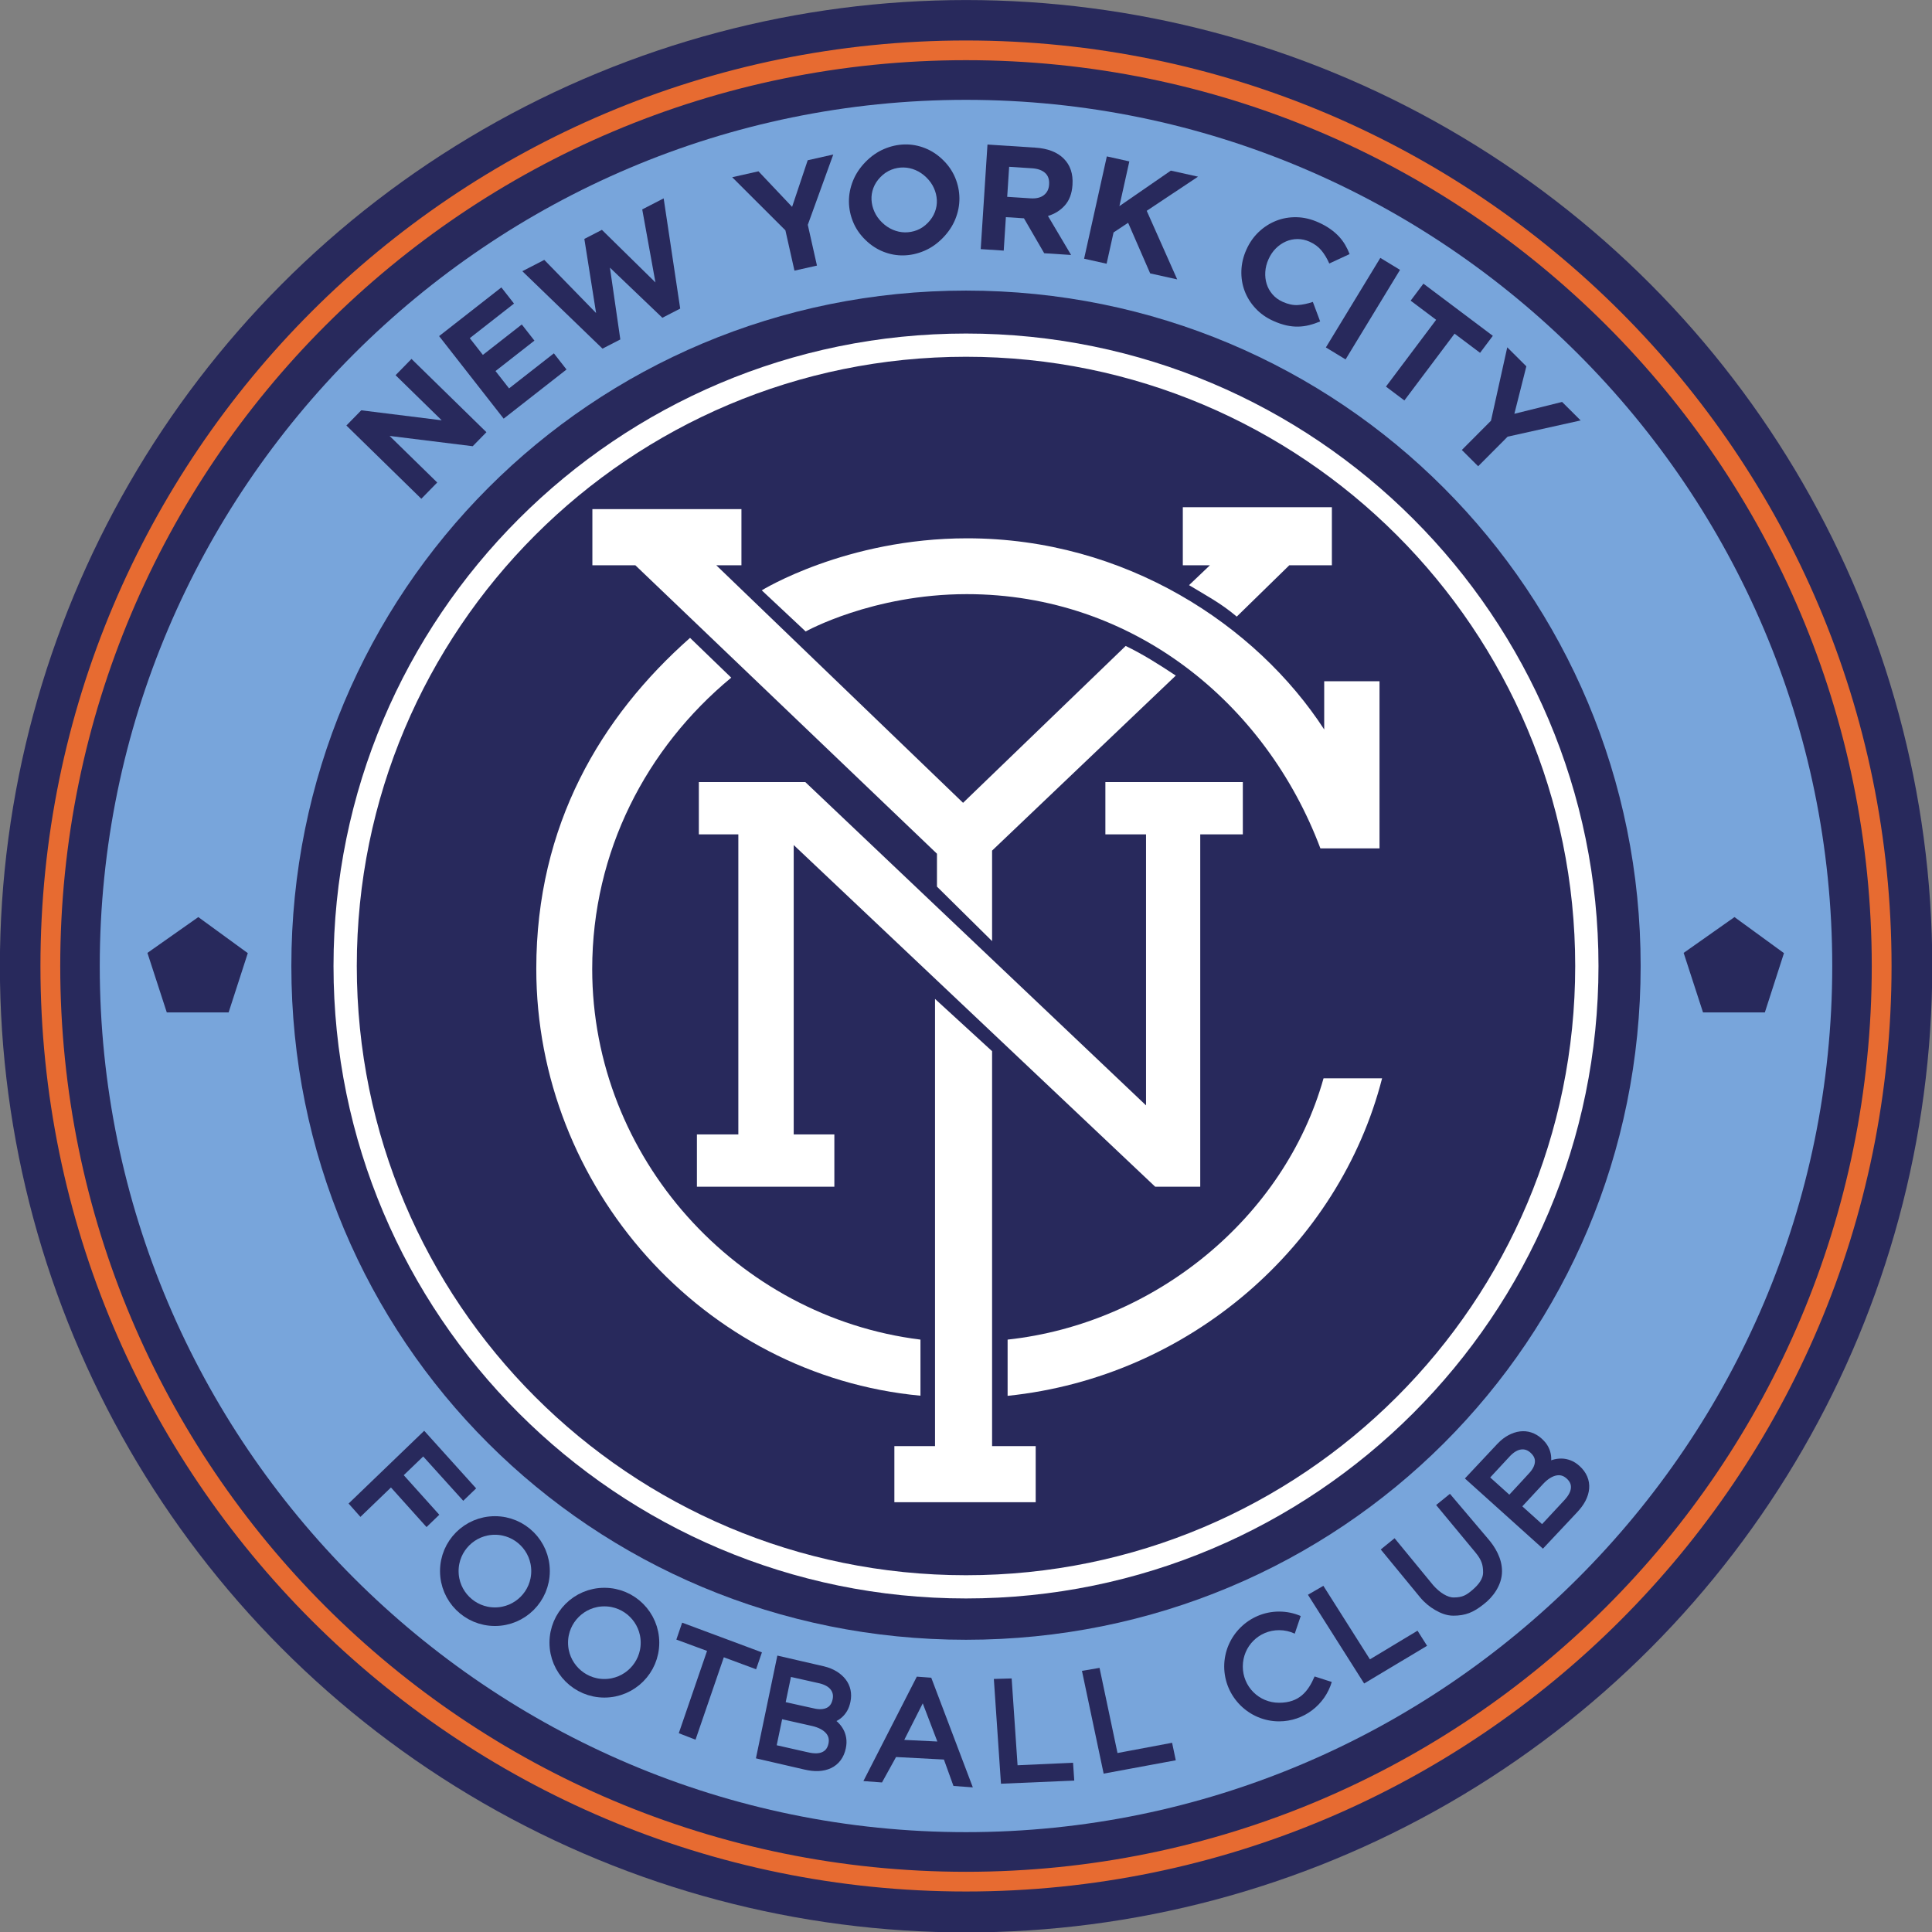<?xml version="1.0" encoding="UTF-8" standalone="no"?>
<!-- Created with Inkscape (http://www.inkscape.org/) -->

<svg
   xmlns:dc="http://purl.org/dc/elements/1.1/"
   xmlns:cc="http://creativecommons.org/ns#"
   xmlns:rdf="http://www.w3.org/1999/02/22-rdf-syntax-ns#"
   xmlns:svg="http://www.w3.org/2000/svg"
   xmlns="http://www.w3.org/2000/svg"
   xmlns:sodipodi="http://sodipodi.sourceforge.net/DTD/sodipodi-0.dtd"
   xmlns:inkscape="http://www.inkscape.org/namespaces/inkscape"
   width="999"
   height="999"
   id="svg2"
   version="1.1"
   inkscape:version="0.92.2 5c3e80d, 2017-08-06"
   sodipodi:docname="New York City FC.svg">
  <rect width="100%" height="100%" fill="#808080" stroke="none"/>
  <defs
     id="defs4" />
  <sodipodi:namedview
     id="base"
     pagecolor="#ffffff"
     bordercolor="#666666"
     borderopacity="1.0"
     inkscape:pageopacity="0.0"
     inkscape:pageshadow="2"
     inkscape:zoom="0.37520854"
     inkscape:cx="923.38787"
     inkscape:cy="303.65265"
     inkscape:document-units="px"
     inkscape:current-layer="layer1"
     showgrid="false"
     inkscape:window-width="1680"
     inkscape:window-height="933"
     inkscape:window-x="0"
     inkscape:window-y="1"
     inkscape:window-maximized="1"
     fit-margin-left="0.5"
     fit-margin-bottom="0.5"
     fit-margin-top="0.5"
     fit-margin-right="0.5">
    <inkscape:grid
       type="xygrid"
       id="grid2996"
       empspacing="5"
       visible="true"
       enabled="true"
       snapvisiblegridlinesonly="true" />
  </sodipodi:namedview>
  <g
     inkscape:label="Layer 1"
     inkscape:groupmode="layer"
     id="layer1"
     transform="translate(291.5,-4.861)">
    <g
       id="g3937"
       transform="matrix(1.001,0,0,1.001,-0.208,-0.506)">
      <circle
         transform="matrix(1.426,0,0,1.426,-5.857,-97.806)"
         id="path2998"
         style="fill:#28295c;fill-opacity:1;fill-rule:evenodd;stroke:none"
         cx="150"
         cy="422.362"
         r="350" />
      <path
         inkscape:connector-curvature="0"
         id="path3002"
         d="m 208,177.653 c -180.365,0 -326.721,146.356 -326.721,326.721 0,180.365 146.356,326.692 326.721,326.692 180.365,0 326.721,-146.328 326.721,-326.692 0,-180.365 -146.356,-326.721 -326.721,-326.721 z m 0,11.998 c 173.879,0 314.694,140.844 314.694,314.723 0,173.879 -140.815,314.694 -314.694,314.694 -173.879,0 -314.694,-140.815 -314.694,-314.694 0,-173.879 140.815,-314.723 314.694,-314.723 z"
         style="color:#000000;font-style:normal;font-variant:normal;font-weight:normal;font-stretch:normal;font-size:medium;line-height:normal;font-family:Sans;-inkscape-font-specification:Sans;text-indent:0;text-align:start;text-decoration:none;text-decoration-line:none;letter-spacing:normal;word-spacing:normal;text-transform:none;writing-mode:lr-tb;direction:ltr;baseline-shift:baseline;text-anchor:start;display:inline;overflow:visible;visibility:visible;fill:#ffffff;fill-opacity:1;stroke:none;stroke-width:13.096;marker:none;enable-background:accumulate" />
      <path
         inkscape:connector-curvature="0"
         id="path3772"
         d="m 208,26.271 c -263.986,0 -478.108,214.122 -478.108,478.108 0,263.986 214.122,478.065 478.108,478.065 263.986,0 478.108,-214.08 478.108,-478.065 0,-263.986 -214.122,-478.108 -478.108,-478.108 z m 0,10.178 c 258.473,0 467.887,209.457 467.887,467.93 0,258.473 -209.414,467.887 -467.887,467.887 -258.473,0 -467.887,-209.414 -467.887,-467.887 0,-258.473 209.414,-467.93 467.887,-467.93 z"
         style="color:#000000;font-style:normal;font-variant:normal;font-weight:normal;font-stretch:normal;font-size:medium;line-height:normal;font-family:Sans;-inkscape-font-specification:Sans;text-indent:0;text-align:start;text-decoration:none;text-decoration-line:none;letter-spacing:normal;word-spacing:normal;text-transform:none;writing-mode:lr-tb;direction:ltr;baseline-shift:baseline;text-anchor:start;display:inline;overflow:visible;visibility:visible;fill:#e76b31;fill-opacity:1;stroke:none;stroke-width:7.548;marker:none;enable-background:accumulate" />
      <path
         id="path3774"
         d="m 208,56.938 c -246.534,0 -447.469,200.904 -447.469,447.438 0,246.534 200.935,447.406 447.469,447.406 246.534,0 447.469,-200.873 447.469,-447.406 C 655.469,257.841 454.534,56.938 208,56.938 Z m 0,98.531 c 193.458,0 348.5,155.448 348.5,348.906 0,193.458 -155.042,348.031 -348.5,348.031 -193.458,0 -348.5,-154.573 -348.5,-348.031 0,-193.458 155.042,-348.906 348.5,-348.906 z m -396.562,323.625 25.562,18.625 -9.906,30.625 h -31.938 l -10,-30.75 z m 793.531,0 25.562,18.625 -9.875,30.625 h -31.938 l -10,-30.75 z"
         style="color:#000000;font-style:normal;font-variant:normal;font-weight:normal;font-stretch:normal;font-size:medium;line-height:normal;font-family:Sans;-inkscape-font-specification:Sans;text-indent:0;text-align:start;text-decoration:none;text-decoration-line:none;letter-spacing:normal;word-spacing:normal;text-transform:none;writing-mode:lr-tb;direction:ltr;baseline-shift:baseline;text-anchor:start;display:inline;overflow:visible;visibility:visible;fill:#78a5db;fill-opacity:1;stroke:none;stroke-width:0.1;marker:none;enable-background:accumulate"
         inkscape:connector-curvature="0" />
      <path
         sodipodi:nodetypes="cccccccccccccc"
         inkscape:connector-curvature="0"
         id="path3776"
         d="M 37.196,297.362 H 15 v -29 h 77 v 29 H 79 l 127.481,122.708 84.001,-81.033 c 8.73,4.19 17.322,9.62 25.885,15.31 l -94.891,90.409 5e-5,46.753 L 193,463.355 v -16.993 z"
         style="fill:#ffffff;stroke:none" />
      <path
         sodipodi:nodetypes="ccccccccc"
         inkscape:connector-curvature="0"
         id="path3778"
         d="m 334,297.362 h -14 v -30 h 77 v 30 h -22 l -27.143,26.518 c -8.214,-6.987 -16.429,-11.264 -24.643,-16.25 z"
         style="fill:#ffffff;stroke:none" />
      <path
         sodipodi:nodetypes="cccccccccc"
         inkscape:connector-curvature="0"
         id="path3780"
         d="m 102.5,310.309 22.679,21.25 c 0,0 34.495,-19.286 83.214,-19.286 85.98,0 154.499,56.403 182.679,131.339 h 30.536 V 357.273 h -28.571 v 24.911 c -34.937,-53.765 -102.655,-98.75 -184.464,-98.75 -62.681,0 -106.071,26.875 -106.071,26.875 z"
         style="fill:#ffffff;stroke:none" />
      <path
         sodipodi:nodetypes="ccccccccccccccccccccc"
         inkscape:connector-curvature="0"
         id="path3782"
         d="m 140,591.362 v 27 H 69 v -27 h 21.4 v -155 H 70 v -27 h 55 l 176,167 v -140 h -21 v -27 h 71 v 27 h -22 v 182 H 305.714 L 119,441.877 v 149.485 z"
         style="fill:#ffffff;stroke:none" />
      <path
         sodipodi:nodetypes="ccccccc"
         inkscape:connector-curvature="0"
         id="path3784"
         d="m 184.479,697.357 v 28.979 C 72.086,715.776 -13.973,618.463 -13.973,505.8 c 0,-74.408 33.483,-130.309 79.42,-170.938 l 21.276,20.551 c -43.808,36.244 -71.812,89.822 -71.812,150.52 0,97.454 74.687,179.692 169.568,191.423 z"
         style="fill:#ffffff;stroke:none" />
      <path
         sodipodi:nodetypes="ccccc"
         inkscape:connector-curvature="0"
         id="path3786"
         d="M 229.494,726.399 V 697.357 c 75.97,-8.247 142.925,-62.861 163.203,-134.982 h 30.241 c -22.056,86.167 -99.264,154.324 -193.444,164.024 z"
         style="fill:#ffffff;stroke:none" />
      <path
         sodipodi:nodetypes="ccccccccc"
         inkscape:connector-curvature="0"
         id="path3788"
         d="m 244,781.362 h -73 v -29 h 21 v -231 l 29.476,27 v 204 H 244 Z"
         style="fill:#ffffff;stroke:none" />
      <path
         d="m -39.733,228.617 -38.707,-37.848 -8.219,8.405 23.832,23.303 -41.564,-5.168 -7.677,7.852 38.707,37.848 8.217,-8.403 -24.606,-24.06 42.936,5.314 z"
         id="path3819"
         inkscape:connector-curvature="0"
         style="font-style:normal;font-variant:normal;font-weight:bold;font-stretch:normal;font-size:40px;line-height:125%;font-family:Gotham;-inkscape-font-specification:'Gotham Bold';letter-spacing:0px;word-spacing:0px;fill:#28295c;fill-opacity:1;stroke:none" />
      <path
         d="m 1.641,196.231 -6.526,-8.345 -23.149,18.104 -7.003,-8.955 20.102,-15.721 -6.526,-8.345 -20.102,15.721 -6.765,-8.65 22.845,-17.865 -6.528,-8.347 -32.164,25.153 33.349,42.644 z"
         id="path3821"
         inkscape:connector-curvature="0"
         style="font-style:normal;font-variant:normal;font-weight:bold;font-stretch:normal;font-size:40px;line-height:125%;font-family:Gotham;-inkscape-font-specification:'Gotham Bold';letter-spacing:0px;word-spacing:0px;fill:#28295c;fill-opacity:1;stroke:none" />
      <path
         d="m 51.823,107.831 -11.068,5.704 6.826,37.721 -27.656,-27.158 -9.073,4.676 6.069,38.283 -26.76,-27.447 -11.343,5.846 41.408,39.997 9.212,-4.747 -5.366,-37.082 27.087,25.888 9.212,-4.747 z"
         id="path3823"
         inkscape:connector-curvature="0"
         style="font-style:normal;font-variant:normal;font-weight:bold;font-stretch:normal;font-size:40px;line-height:125%;font-family:Gotham;-inkscape-font-specification:'Gotham Bold';letter-spacing:0px;word-spacing:0px;fill:#28295c;fill-opacity:1;stroke:none" />
      <path
         d="m 139.438,85.174 -13.206,2.968 -8.06,24.085 -17.368,-18.37 -13.581,3.052 27.488,27.431 4.68,20.825 11.619,-2.611 -4.731,-21.051 z"
         id="path3825"
         inkscape:connector-curvature="0"
         style="font-style:normal;font-variant:normal;font-weight:bold;font-stretch:normal;font-size:40px;line-height:125%;font-family:Gotham;-inkscape-font-specification:'Gotham Bold';letter-spacing:0px;word-spacing:0px;fill:#28295c;fill-opacity:1;stroke:none" />
      <path
         d="m 196.179,88.065 -0.11,-0.107 c -2.765,-2.704 -5.851,-4.729 -9.256,-6.077 -3.406,-1.347 -6.895,-1.983 -10.466,-1.906 -3.572,0.077 -7.109,0.855 -10.611,2.335 -3.502,1.48 -6.713,3.712 -9.632,6.698 -2.919,2.986 -5.088,6.255 -6.506,9.807 -1.418,3.552 -2.107,7.133 -2.067,10.742 0.041,3.609 0.764,7.11 2.169,10.503 1.405,3.393 3.49,6.441 6.254,9.144 l 0.111,0.109 c 2.764,2.703 5.849,4.728 9.255,6.075 3.406,1.348 6.895,1.983 10.466,1.906 3.572,-0.077 7.108,-0.855 10.61,-2.334 3.501,-1.479 6.712,-3.712 9.633,-6.699 2.919,-2.986 5.088,-6.255 6.506,-9.807 1.418,-3.552 2.107,-7.133 2.067,-10.742 -0.041,-3.609 -0.763,-7.11 -2.168,-10.502 -1.405,-3.393 -3.49,-6.441 -6.255,-9.145 z m -8.594,9.012 c 1.658,1.621 2.936,3.43 3.834,5.424 0.898,1.995 1.404,4.04 1.518,6.135 0.114,2.095 -0.218,4.168 -0.998,6.219 -0.779,2.05 -1.998,3.923 -3.655,5.619 -1.694,1.732 -3.557,2.993 -5.59,3.781 -2.033,0.788 -4.116,1.167 -6.249,1.137 -2.133,-0.031 -4.216,-0.481 -6.249,-1.351 -2.033,-0.87 -3.879,-2.116 -5.539,-3.739 l -0.11,-0.107 c -1.659,-1.622 -2.938,-3.431 -3.835,-5.427 -0.897,-1.995 -1.404,-4.041 -1.518,-6.135 -0.115,-2.095 0.209,-4.158 0.97,-6.191 0.762,-2.032 1.989,-3.915 3.683,-5.647 1.658,-1.695 3.512,-2.946 5.563,-3.753 2.051,-0.807 4.143,-1.195 6.276,-1.164 2.133,0.031 4.216,0.482 6.249,1.353 2.033,0.871 3.879,2.118 5.537,3.739 z"
         id="path3827"
         inkscape:connector-curvature="0"
         style="font-style:normal;font-variant:normal;font-weight:bold;font-stretch:normal;font-size:40px;line-height:125%;font-family:Gotham;-inkscape-font-specification:'Gotham Bold';letter-spacing:0px;word-spacing:0px;fill:#28295c;fill-opacity:1;stroke:none" />
      <path
         d="m 262.29,137.071 -11.948,-20.147 c 3.53,-1.063 6.451,-2.902 8.764,-5.516 2.313,-2.614 3.612,-6.109 3.895,-10.483 l 0.01,-0.153 c 0.363,-5.608 -1.142,-10.098 -4.515,-13.468 -3.373,-3.37 -8.275,-5.263 -14.706,-5.679 l -24.694,-1.597 -3.495,54.022 11.884,0.769 1.118,-17.287 9.338,0.604 10.457,18.036 z M 250.922,100.763 c -0.15,2.316 -1.054,4.118 -2.714,5.406 -1.659,1.288 -3.955,1.837 -6.886,1.648 l -12.04,-0.779 1.004,-15.513 11.806,0.764 c 2.933,0.19 5.181,0.981 6.744,2.374 1.563,1.393 2.261,3.376 2.095,5.948 z"
         id="path3829"
         inkscape:connector-curvature="0"
         style="font-style:normal;font-variant:normal;font-weight:bold;font-stretch:normal;font-size:40px;line-height:125%;font-family:Gotham;-inkscape-font-specification:'Gotham Bold';letter-spacing:0px;word-spacing:0px;fill:#28295c;fill-opacity:1;stroke:none" />
      <path
         d="m 317.097,149.685 -15.738,-35.424 26.498,-17.641 -14.042,-3.12 -26.573,18.338 5.133,-23.101 -11.625,-2.583 -11.741,52.847 11.625,2.583 3.589,-16.155 7.524,-4.984 11.385,26.137 z"
         id="path3831"
         inkscape:connector-curvature="0"
         style="font-style:normal;font-variant:normal;font-weight:bold;font-stretch:normal;font-size:40px;line-height:125%;font-family:Gotham;-inkscape-font-specification:'Gotham Bold';letter-spacing:0px;word-spacing:0px;fill:#28295c;fill-opacity:1;stroke:none" />
      <path
         d="m 390.947,171.408 -3.775,-10.089 c -2.732,0.92 -5.306,1.459 -7.723,1.617 -2.417,0.158 -5.036,-0.397 -7.858,-1.665 -2.116,-0.95 -3.87,-2.233 -5.264,-3.849 -1.394,-1.616 -2.397,-3.409 -3.01,-5.379 -0.613,-1.971 -0.849,-4.055 -0.71,-6.253 0.14,-2.198 0.685,-4.355 1.636,-6.472 l 0.063,-0.14 c 0.951,-2.117 2.197,-3.946 3.737,-5.487 1.54,-1.541 3.262,-2.731 5.166,-3.572 1.904,-0.84 3.917,-1.264 6.039,-1.271 2.122,-0.007 4.218,0.454 6.288,1.384 2.493,1.12 4.517,2.623 6.072,4.508 1.555,1.885 2.906,4.132 4.053,6.739 l 10.494,-4.866 c -0.621,-1.635 -1.379,-3.218 -2.273,-4.751 -0.894,-1.532 -1.969,-2.977 -3.226,-4.333 -1.256,-1.356 -2.752,-2.65 -4.488,-3.882 -1.736,-1.232 -3.756,-2.365 -6.061,-3.401 -3.809,-1.711 -7.59,-2.604 -11.343,-2.68 -3.753,-0.075 -7.282,0.544 -10.585,1.858 -3.303,1.314 -6.282,3.226 -8.935,5.736 -2.653,2.51 -4.772,5.529 -6.357,9.055 l -0.064,0.142 c -1.584,3.526 -2.439,7.127 -2.564,10.801 -0.125,3.675 0.429,7.159 1.662,10.454 1.233,3.295 3.105,6.298 5.618,9.009 2.512,2.711 5.579,4.88 9.2,6.507 2.4,1.078 4.653,1.85 6.761,2.317 2.108,0.467 4.147,0.676 6.118,0.63 1.971,-0.047 3.881,-0.305 5.731,-0.775 1.85,-0.47 3.716,-1.101 5.598,-1.894 z"
         id="path3833"
         inkscape:connector-curvature="0"
         style="font-style:normal;font-variant:normal;font-weight:bold;font-stretch:normal;font-size:40px;line-height:125%;font-family:Gotham;-inkscape-font-specification:'Gotham Bold';letter-spacing:0px;word-spacing:0px;fill:#28295c;fill-opacity:1;stroke:none" />
      <path
         d="m 404.076,191.021 28.127,-46.255 -10.175,-6.188 -28.127,46.255 z"
         id="path3835"
         inkscape:connector-curvature="0"
         style="font-style:normal;font-variant:normal;font-weight:bold;font-stretch:normal;font-size:40px;line-height:125%;font-family:Gotham;-inkscape-font-specification:'Gotham Bold';letter-spacing:0px;word-spacing:0px;fill:#28295c;fill-opacity:1;stroke:none" />
      <path
         d="m 473.547,187.617 6.597,-8.779 -35.859,-26.947 -6.597,8.779 13.169,9.896 -25.925,34.499 9.52,7.154 25.924,-34.499 z"
         id="path3837"
         inkscape:connector-curvature="0"
         style="font-style:normal;font-variant:normal;font-weight:bold;font-stretch:normal;font-size:40px;line-height:125%;font-family:Gotham;-inkscape-font-specification:'Gotham Bold';letter-spacing:0px;word-spacing:0px;fill:#28295c;fill-opacity:1;stroke:none" />
      <path
         d="m 525.509,222.542 -9.589,-9.553 -24.65,6.118 6.187,-24.512 -9.861,-9.824 -8.404,37.913 -15.064,15.121 8.437,8.405 15.227,-15.285 z"
         id="path3839"
         inkscape:connector-curvature="0"
         style="font-style:normal;font-variant:normal;font-weight:bold;font-stretch:normal;font-size:40px;line-height:125%;font-family:Gotham;-inkscape-font-specification:'Gotham Bold';letter-spacing:0px;word-spacing:0px;fill:#28295c;fill-opacity:1;stroke:none" />
      <path
         sodipodi:nodetypes="ccccccccccc"
         d="m -47.824,774.11 -24.149,-26.789 -36.188,34.828 3.46,3.894 15.767,-15.174 18.365,20.444 3.723,-3.583 -18.365,-20.444 12.924,-12.438 20.689,22.896 z"
         style="font-style:normal;font-variant:normal;font-weight:normal;font-stretch:normal;font-size:40px;line-height:125%;font-family:Gotham;-inkscape-font-specification:Gotham;letter-spacing:0px;word-spacing:0px;fill:#28295c;fill-opacity:1;stroke:#28295c;stroke-width:3.996;stroke-opacity:1"
         inkscape:connector-curvature="0"
         id="path3961" />
      <path
         sodipodi:nodetypes="ccccccccc"
         d="m 81.676,858.865 16.679,6.197 1.701,-4.954 -37.452,-13.95 -1.701,4.954 15.855,5.844 -14.608,42.549 4.918,1.91 z"
         style="font-style:normal;font-variant:normal;font-weight:normal;font-stretch:normal;font-size:40px;line-height:125%;font-family:Gotham;-inkscape-font-specification:Gotham;letter-spacing:0px;word-spacing:0px;fill:#28295c;fill-opacity:1;stroke:#28295c;stroke-width:3.996;stroke-opacity:1"
         id="path3878"
         inkscape:connector-curvature="0" />
      <path
         sodipodi:nodetypes="cccssccccccccscccccccscccccsssccscccs"
         d="m 134.327,868.107 -22.239,-5.124 -10.252,49.167 23.071,5.332 c 2.441,0.564 4.711,0.859 6.842,0.752 2.131,-0.107 4.03,-0.556 5.697,-1.346 1.667,-0.79 3.06,-1.932 4.18,-3.425 1.119,-1.493 1.898,-3.293 2.337,-5.4 0.352,-1.686 0.408,-3.249 0.17,-4.688 -0.238,-1.439 -0.686,-2.734 -1.343,-3.884 -0.658,-1.15 -1.502,-2.211 -2.533,-3.184 -1.031,-0.972 -2.163,-1.835 -3.397,-2.587 0.983,-0.197 1.956,-0.508 2.92,-0.933 0.963,-0.424 1.883,-1.019 2.76,-1.784 0.877,-0.765 1.645,-1.706 2.304,-2.822 0.659,-1.116 1.16,-2.494 1.501,-4.133 0.391,-1.873 0.403,-3.656 0.038,-5.349 -0.365,-1.693 -1.077,-3.226 -2.137,-4.599 -1.06,-1.373 -2.423,-2.577 -4.092,-3.611 -1.668,-1.034 -3.611,-1.828 -5.828,-2.383 z m -5.401,21.707 -16.419,-3.667 3.529,-16.927 16.803,3.763 c 3.197,0.8 5.497,2.14 6.9,4.019 1.403,1.879 1.846,4.059 1.329,6.539 -0.606,2.904 -2.024,4.865 -4.256,5.882 -2.232,1.018 -4.842,1.071 -7.887,0.391 z m -2.853,22.712 -18.209,-4.115 3.617,-17.347 17.315,3.891 c 3.944,0.886 6.731,2.461 8.428,4.437 1.697,1.976 2.262,4.323 1.696,7.039 -0.586,2.809 -2.021,4.741 -4.304,5.795 -2.284,1.054 -5.113,1.075 -8.543,0.3 z"
         style="font-style:normal;font-variant:normal;font-weight:normal;font-stretch:normal;font-size:40px;line-height:125%;font-family:Gotham;-inkscape-font-specification:Gotham;letter-spacing:0px;word-spacing:0px;fill:#28295c;fill-opacity:1;stroke:#28295c;stroke-width:3.996;stroke-opacity:1"
         id="path3880"
         inkscape:connector-curvature="0" />
      <path
         sodipodi:nodetypes="ccccccccccccc"
         d="m 188.638,873.909 -4.866,-0.36 -25.619,50.082 5.325,0.394 7.244,-13.111 27.3,1.438 4.935,13.665 5.59,0.414 z m 7.52,33.2 -23.222,-1.136 12.979,-25.653 z"
         style="font-style:normal;font-variant:normal;font-weight:normal;font-stretch:normal;font-size:40px;line-height:125%;font-family:Gotham;-inkscape-font-specification:Gotham;letter-spacing:0px;word-spacing:0px;fill:#28295c;fill-opacity:1;stroke:#28295c;stroke-width:3.996;stroke-opacity:1"
         id="path3882"
         inkscape:connector-curvature="0" />
      <path
         sodipodi:nodetypes="ccccccc"
         d="m 280.656,919.234 33.334,-6.166 -1.081,-5.125 -28.199,5.293 -9.289,-44.018 -5.135,0.873 z"
         style="font-style:normal;font-variant:normal;font-weight:normal;font-stretch:normal;font-size:40px;line-height:125%;font-family:Gotham;-inkscape-font-specification:Gotham;letter-spacing:0px;word-spacing:0px;fill:#28295c;fill-opacity:1;stroke:#28295c;stroke-width:3.996;stroke-opacity:1"
         id="path3886"
         inkscape:connector-curvature="0" />
      <path
         sodipodi:nodetypes="ccscsssccssccccc"
         d="m 457.724,779.799 -4.04,3.285 19.057,22.993 c 3.51,4.235 4.373,7.354 4.373,11.517 0,4.247 -2.896,7.744 -6.126,10.526 -3.445,2.967 -5.928,4.434 -11.117,4.434 -3.905,0 -8.419,-2.896 -12.024,-6.987 l -18.736,-22.807 -4.04,3.285 18.973,23.076 c 2.248,2.734 4.77,4.715 7.288,6.179 2.518,1.463 5.355,2.666 8.406,2.666 5.745,0 9.427,-1.502 14.361,-5.415 4.643,-3.521 8.786,-9.278 8.786,-15.493 0.055,-6.037 -3.331,-11.602 -6.721,-15.504 z"
         style="font-style:normal;font-variant:normal;font-weight:normal;font-stretch:normal;font-size:40px;line-height:125%;font-family:Gotham;-inkscape-font-specification:Gotham;letter-spacing:0px;word-spacing:0px;fill:#28295c;fill-opacity:1;stroke:#28295c;stroke-width:3.996;stroke-opacity:1"
         id="path3892"
         inkscape:connector-curvature="0" />
      <path
         inkscape:connector-curvature="0"
         id="path3912"
         style="font-style:normal;font-variant:normal;font-weight:normal;font-stretch:normal;font-size:40px;line-height:125%;font-family:Gotham;-inkscape-font-specification:Gotham;letter-spacing:0px;word-spacing:0px;fill:#28295c;fill-opacity:1;stroke:#28295c;stroke-width:3.996;stroke-opacity:1"
         d="m 227.924,924.689 33.869,-1.451 -0.355,-5.225 -28.662,1.304 -3.053,-44.884 -5.207,0.147 z"
         sodipodi:nodetypes="ccccccc" />
      <path
         sodipodi:nodetypes="ccccccc"
         d="m 414.309,872.275 29.085,-17.414 -2.802,-4.425 -24.577,14.804 -24.071,-38.006 -4.508,2.61 z"
         style="font-style:normal;font-variant:normal;font-weight:normal;font-stretch:normal;font-size:40px;line-height:125%;font-family:Gotham;-inkscape-font-specification:Gotham;letter-spacing:0px;word-spacing:0px;fill:#28295c;fill-opacity:1;stroke:#28295c;stroke-width:3.996;stroke-opacity:1"
         id="path3914"
         inkscape:connector-curvature="0" />
      <circle
         transform="matrix(1.064,0,0,1.064,2.506,-52.386)"
         id="path3916"
         style="fill:none;stroke:#28295c;stroke-width:9.015;stroke-linecap:square;stroke-linejoin:round;stroke-miterlimit:4;stroke-dasharray:none;stroke-dashoffset:0;stroke-opacity:1"
         cx="-35.571"
         cy="817.026"
         r="22.144" />
      <circle
         style="fill:none;stroke:#28295c;stroke-width:9.015;stroke-linecap:square;stroke-linejoin:round;stroke-miterlimit:4;stroke-dasharray:none;stroke-dashoffset:0;stroke-opacity:1"
         id="path3918"
         transform="matrix(1.064,0,0,1.064,59.043,-15.402)"
         cx="-35.571"
         cy="817.026"
         r="22.144" />
      <path
         inkscape:connector-curvature="0"
         id="path3920"
         style="font-style:normal;font-variant:normal;font-weight:normal;font-stretch:normal;font-size:40px;line-height:125%;font-family:Gotham;-inkscape-font-specification:Gotham;letter-spacing:0px;word-spacing:0px;fill:#28295c;fill-opacity:1;stroke:#28295c;stroke-width:3.996;stroke-opacity:1"
         d="m 484.181,752.322 -15.615,16.643 37.336,33.594 16.214,-17.257 c 1.716,-1.826 3.112,-3.64 4.091,-5.535 0.979,-1.895 1.547,-3.762 1.703,-5.601 0.156,-1.838 -0.13,-3.617 -0.858,-5.335 -0.728,-1.718 -1.891,-3.297 -3.491,-4.736 -1.28,-1.152 -2.602,-1.987 -3.966,-2.506 -1.363,-0.518 -2.708,-0.782 -4.032,-0.793 -1.325,-0.01 -2.667,0.186 -4.025,0.587 -1.359,0.402 -2.674,0.947 -3.945,1.635 0.324,-0.949 0.545,-1.946 0.663,-2.992 0.118,-1.046 0.067,-2.14 -0.154,-3.283 -0.22,-1.143 -0.647,-2.28 -1.28,-3.411 -0.633,-1.131 -1.572,-2.257 -2.816,-3.377 -1.423,-1.28 -2.957,-2.188 -4.604,-2.724 -1.647,-0.536 -3.33,-0.691 -5.05,-0.467 -1.72,0.225 -3.446,0.798 -5.179,1.72 -1.733,0.922 -3.397,2.201 -4.992,3.838 z m 16.044,15.587 -11.429,12.346 -12.854,-11.565 11.705,-12.63 c 2.3,-2.36 4.614,-3.674 6.944,-3.942 2.33,-0.267 4.436,0.446 6.32,2.141 2.205,1.984 3.186,4.196 2.943,6.637 -0.243,2.441 -1.511,4.724 -3.63,7.013 z m 18.195,13.891 -12.716,13.667 -13.173,-11.852 12.073,-13.007 c 2.75,-2.963 5.513,-4.58 8.074,-5.052 2.562,-0.472 4.874,0.219 6.937,2.075 2.133,1.92 3.081,4.131 2.843,6.635 -0.238,2.504 -1.643,4.959 -4.038,7.534 z"
         sodipodi:nodetypes="cccssccccccccscccccccscccccsssccscccs" />
      <path
         sodipodi:nodetypes="csssccsssc"
         inkscape:connector-curvature="0"
         id="path3922"
         d="m 388.075,871.361 c -3.331,7.751 -7.917,13.586 -18.334,13.586 -10.416,0 -18.75,-8.334 -18.75,-18.75 0,-10.416 8.334,-18.75 18.75,-18.75 2.9,0 5.638,0.646 8.08,1.803 l 3.088,-9.108 c -3.431,-1.481 -7.208,-2.302 -11.168,-2.302 -15.604,0 -28.358,12.753 -28.358,28.358 0,15.604 12.753,28.358 28.358,28.358 12.824,0 23.723,-8.614 27.199,-20.345"
         style="color:#000000;font-style:normal;font-variant:normal;font-weight:normal;font-stretch:normal;font-size:medium;line-height:normal;font-family:Sans;-inkscape-font-specification:Sans;text-indent:0;text-align:start;text-decoration:none;text-decoration-line:none;letter-spacing:normal;word-spacing:normal;text-transform:none;writing-mode:lr-tb;direction:ltr;baseline-shift:baseline;text-anchor:start;display:inline;overflow:visible;visibility:visible;fill:#28295c;fill-opacity:1;stroke:none;stroke-width:9.024;marker:none;enable-background:accumulate" />
    </g>
  </g>
</svg>
